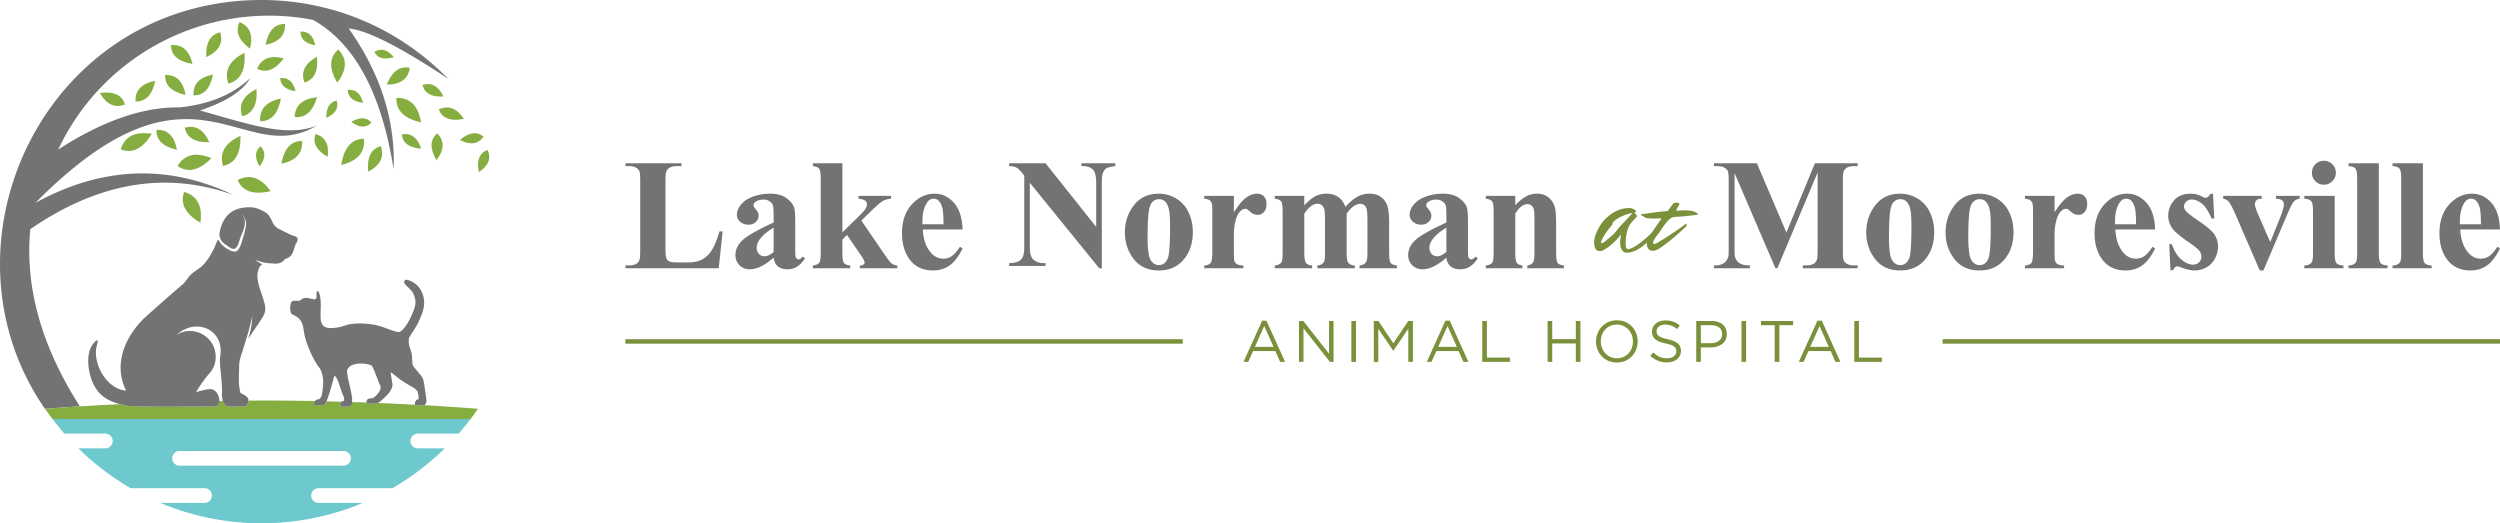 <svg xmlns="http://www.w3.org/2000/svg" xmlns:xlink="http://www.w3.org/1999/xlink" id="Layer_1" x="0" y="0" version="1.1" viewBox="0 0 367.953 77.023" xml:space="preserve"><style>.st0{fill:#737374}.st1{fill:#85ad3f}.st3{fill:#7b903a}</style><g><g><path d="M6.755 60.158a412.35 412.35 0 014.999-.351C6.1 50.967 3.659 42.274 4.456 33.731c10.045-6.908 20.014-8.587 29.906-5.035-9.652-4.588-19.37-4.199-29.155 1.165 23.433-23.659 30.33-4.736 41.421-11.384-4.424 1.822-10.123-.251-17.207-2.217 3.867-1.28 6.334-2.871 7.401-4.772-2.499 2.408-5.955 3.848-10.37 4.321-5.39-.089-11.351 1.978-17.884 6.199C15.238 7.827 30.673-.03 46.065 2.924c6.14 3.444 10.097 10.783 11.872 22.017.272-7.224-1.932-14.137-6.612-20.739 2.619.198 7.503 2.665 14.652 7.402C57.449 2.913 46.015-.95 34.461.197 5.139 3.146-9.402 36.981 6.612 60.168l.032-.002c.037-.004.074-.005.111-.008z" class="st0"/><path d="M67.522 63.819c.063-.072.121-.149.183-.222-.065.075-.133.147-.199.222h.016zM9.468 63.819h.016c-.065-.075-.134-.146-.198-.221.061.073.119.149.182.221zM62.372 59.632c-.432-.01-.861.013-1.288.011-.007-.024-.005-.049-.009-.073-1.833-.099-3.67-.188-5.509-.264a1.341 1.341 0 00-.156.094c-.468-.006-.952.015-1.427.018a.873.873 0 01-.032-.178c-.708-.026-1.42-.038-2.129-.061l-.001.015c-.029.194.003.299-.069.415a.652.652 0 01-.231.238c-.447.006-.896.016-1.345.022a.686.686 0 01-.097-.351.495.495 0 01.168-.384c-.736-.021-1.47-.047-2.207-.063-.101.229-.195.4-.274.467-.551.169-1.022.043-1.543.102-.027-.103-.01-.152-.003-.258a.666.666 0 01.149-.357 420.745 420.745 0 00-7.873-.075c-.641 0-1.278.015-1.919.018-.015.296-.234.799-.552.82-.919.061-1.304.051-2.12.049-.349-.001-.555-.053-.813-.311a1.26 1.26 0 01-.297-.522c-.169.002-.338.002-.507.005 0 .032.003.066.001.097-.061.85-.894.761-1.291.72-4.195 0-8.031.14-12.241-.089a14.72 14.72 0 01-1.092-.25 417.668 417.668 0 00-11.021.678c.349.512.719 1.009 1.091 1.503h61.52c.373-.494.742-.991 1.091-1.503a418.91 418.91 0 00-7.974-.533z" class="st1"/><path fill="#6dc9ce" d="M7.722 61.669c.048.063.1.122.148.185.199.261.409.514.615.769.264.328.526.656.8.975.065.075.133.147.198.221h6.02a1.083 1.083 0 010 2.166H11.53c.288.283.577.564.873.837.254.234.513.461.773.688.304.266.61.529.923.785a42.128 42.128 0 002.635 1.978 39.927 39.927 0 001.897 1.224c.195.118.387.24.584.355h10.892a1.083 1.083 0 010 2.166h-6.515l.183.074c.322.134.644.268.971.393.389.149.784.285 1.18.422.327.113.654.229.985.334.407.128.82.242 1.232.357.329.092.656.188.989.271.428.107.863.197 1.297.29.325.069.648.146.976.207.459.085.923.151 1.388.22.312.046.62.102.934.141.521.064 1.048.106 1.575.149.264.022.524.055.789.071.795.049 1.597.076 2.405.076s1.609-.027 2.405-.076c.265-.016.525-.049.789-.071.527-.043 1.054-.085 1.575-.149.314-.039.623-.094.934-.141.464-.069.929-.135 1.388-.22.328-.061.651-.137.976-.207.434-.093.869-.183 1.297-.29.333-.083.66-.18.989-.271.413-.115.825-.229 1.232-.357.331-.104.657-.22.985-.334.395-.137.79-.273 1.18-.422.327-.125.648-.26.971-.393l.183-.074h-6.515a1.083 1.083 0 010-2.166h10.892c.197-.114.389-.237.584-.355a36.808 36.808 0 001.897-1.224 36.448 36.448 0 001.819-1.33c.275-.213.548-.428.817-.648.312-.256.618-.519.921-.784.26-.227.52-.455.774-.689.297-.273.585-.555.873-.837h-3.973a1.083 1.083 0 010-2.166h6.02c.065-.075.134-.147.199-.222.273-.318.535-.645.798-.972.207-.257.417-.51.617-.772.048-.063.1-.122.148-.185H7.722zm18.712 4.706h24.123a1.083 1.083 0 010 2.166H26.434a1.083 1.083 0 010-2.166z"/><path d="M29.496 32.777c.337-2.469-.46-3.977-2.389-4.525-.632 1.724.165 3.232 2.389 4.525zM26.136 24.44c1.506 1.05 3.168.664 4.984-1.157-2.301-.955-3.962-.569-4.984 1.157zM39.832 28.126c-1.46-2.019-3.078-2.561-4.852-1.626.733 1.684 2.351 2.226 4.852 1.626zM32.819 24.426c1.796-.381 2.651-1.857 2.564-4.428-2.27 1.027-3.125 2.503-2.564 4.428zM17.767 21.99c1.711.668 3.235-.097 4.574-2.294-2.461-.389-3.986.376-4.574 2.294zM14.697 13.681c.99 1.718 2.226 2.281 3.708 1.686-.442-1.393-1.678-1.955-3.708-1.686zM53.576 20.407c-1.836.037-2.952 1.326-3.35 3.868 2.423-.582 3.539-1.871 3.35-3.868zM33.607 12.305c1.779-.456 2.571-1.967 2.376-4.532-2.225 1.121-3.017 2.632-2.376 4.532zM35.644 17.115c1.576-.405 2.278-1.744 2.104-4.017-1.972.994-2.673 2.333-2.104 4.017zM41.342 14.493c-2.159.465-3.175 1.584-3.049 3.357 1.627.006 2.643-1.113 3.049-3.357zM44.462 20.744c-1.627-.006-2.644 1.114-3.049 3.357 2.159-.464 3.175-1.583 3.049-3.357zM48.225 23.086c.245-1.833-.349-2.952-1.782-3.355-.466 1.281.128 2.399 1.782 3.355zM22.845 11.899c-2.01.379-2.977 1.39-2.904 3.035 1.507.044 2.475-.968 2.904-3.035zM27.314 13.976c-.357-2.014-1.358-2.992-3.003-2.936-.061 1.506.94 2.485 3.003 2.936zM26.036 22.041c-.357-2.014-1.358-2.992-3.003-2.936-.061 1.506.94 2.484 3.003 2.936zM27.192 18.789c.296 1.478 1.5 2.192 3.611 2.144-.821-1.872-2.025-2.587-3.611-2.144zM28.483 14.039c1.507.024 2.461-1 2.863-3.073-2.004.406-2.958 1.43-2.863 3.073zM41.945 3.526c-1.507-.024-2.461 1-2.863 3.073 2.004-.405 2.958-1.43 2.863-3.073zM36.793 7.167c.503-1.982-.007-3.286-1.529-3.912-.675 1.348-.165 2.652 1.529 3.912zM32.411 4.753c-1.47.333-2.155 1.554-2.055 3.663 1.852-.868 2.537-2.089 2.055-3.663zM25.161 6.646c.028 1.507 1.085 2.425 3.17 2.755-.474-1.989-1.531-2.907-3.17-2.755zM38.354 21.528c-.832.667-.89 1.655-.173 2.966.909-1.125.967-2.114.173-2.966zM37.849 10.122c1.348.675 2.652.164 3.911-1.53-1.981-.503-3.285.007-3.911 1.53zM44.225 4.648c-.02 1.066.704 1.743 2.169 2.03-.284-1.418-1.007-2.095-2.169-2.03zM44.812 12.144c1.448-.419 2.059-1.678 1.835-3.778-1.797.975-2.408 2.235-1.835 3.778zM49.782 7.294c-1.336 1.135-1.384 2.763-.145 4.884 1.441-1.892 1.489-3.52.145-4.884zM55.097 7.632c.481.952 1.437 1.212 2.867.781-.914-1.122-1.869-1.382-2.867-.781zM60.31 9.98c-1.475-.307-2.605.519-3.39 2.48 2.046-.021 3.175-.848 3.39-2.48zM61.97 18.013c-.412-2.457-1.62-3.661-3.625-3.611-.091 1.834 1.117 3.038 3.625 3.611zM46.669 14.312c-2.131.212-3.233 1.18-3.305 2.903 1.568.183 2.669-.785 3.305-2.903zM49.567 14.807c-1.047.199-1.562 1.045-1.544 2.539 1.331-.568 1.845-1.414 1.544-2.539zM53.435 15.153c-.349-1.404-1.103-2.046-2.261-1.927.03 1.066.783 1.708 2.261 1.927zM51.708 17.926c1.137.894 2.126.939 2.968.134-.678-.823-1.667-.868-2.968-.134zM56.048 21.511c-1.45.41-2.07 1.665-1.86 3.766 1.804-.964 2.424-2.22 1.86-3.766zM61.983 21.886c-.528-1.64-1.476-2.343-2.843-2.108.121 1.265 1.069 1.967 2.843 2.108zM64.358 19.627c-1.082.918-1.122 2.236-.12 3.953 1.168-1.531 1.208-2.849.12-3.953zM64.579 16.107c.518 1.321 1.752 1.786 3.702 1.394-1.071-1.601-2.305-2.066-3.702-1.394zM65.269 14.202c-.739-1.547-1.767-2.114-3.084-1.7.289 1.23 1.317 1.797 3.084 1.7zM71.751 22.068c-1.183.444-1.613 1.536-1.29 3.277 1.439-.933 1.869-2.025 1.29-3.277zM71.171 20.114c-.968-.812-2.13-.65-3.488.487 1.519.796 2.681.633 3.488-.487zM43.505 13.417c-.349-1.404-1.103-2.046-2.261-1.927.03 1.065.784 1.708 2.261 1.927z" class="st1"/><path d="M46.223 59.64c.52-.059.992.067 1.543-.102.079-.067.173-.238.274-.467.498-1.13 1.175-3.798 1.178-3.795.622.468.859 2.091 1.302 2.947.12.231.158.545.125.699-.026.122-.292.114-.32.139-.03.027-.053.05-.077.074a.495.495 0 00-.168.384.686.686 0 00.097.351c.449-.006.898-.016 1.345-.022a.66.66 0 00.231-.238c.071-.116.04-.221.069-.415l.001-.015c.147-1.084-.958-4.148-.695-4.78.47-1.129 2.634-.995 3.506-.628.313.132 1.002 2.374 1.281 2.862.176.308.112.564.003.816s-.308.506-.482.692a2.262 2.262 0 01-.534.422c-.131.078-.234.061-.394.076s-.363.045-.473.207a.594.594 0 00-.082.394c.006.061.016.121.032.178.475-.002.958-.024 1.427-.018.061-.042.109-.069.156-.094.177-.093.286-.106.53-.336.583-.549 1.471-1.207 1.668-2.234.03-.158-.229-1.46-.244-1.784-.294-.48.883.519 1.061.657.501.387 1.024.719 1.575 1.046.418.248.903.452 1.211.842.143.181.169.446.197.638.035.244.065.4.031.631-.001.005-.197.007-.277.082a.83.83 0 00-.242.721c.004.024.002.049.009.073.427.002.856-.021 1.288-.011.052.001.104-.002.157 0 .133-.38.287-.189.222-.785-.066-.596-.264-2.063-.416-2.782-.127-.604-.469-.881-.822-1.33-.191-.244-.609-.689-.727-.926-.118-.237-.081-.328-.093-.505-.05-.744-.047-1.342-.348-2.055a3.481 3.481 0 01-.184-.786c-.018-.217.006-.665.082-.804.481-.88.979-1.455 1.396-2.368.527-1.155.999-2.259.684-3.612-.279-1.197-1.083-2.087-2.287-2.472-.153-.049-.422-.065-.507.121-.198.429.368.772.604 1.026.341.365.638.585.789 1.073.189.612.334.957.128 1.729-.268 1.003-1.142 2.886-1.991 3.545-.389.302-.625.136-.922.056-1.102-.296-1.946-.769-3.093-.965-1.148-.196-2.318-.261-3.53-.079-.509.076-.865.277-1.458.406-3.929.853-2.571-1.59-2.908-4.279-.043-.344-.239-1.145-.468-.954-.313.26.23 1.228-.502 1.161-.229-.021-.743-.168-.87-.182-.422-.047-.462-.018-.834.115-.076.027-.27.276-.468.292-.197.016-.601-.047-.842.022a.553.553 0 00-.228.106c-.109.101-.149.277-.168.41-.019.134-.041.245-.055.364-.034.28-.002.613.118.888a.501.501 0 00.251.248c.209.098.586.288.824.498.52.458.689 1.015.775 1.72.195 1.603 1.009 3.473 1.782 4.812.328.569.588.752.786 1.238.493 1.209.316 2.272.124 3.518-.024.156-.166.421-.265.54-.152.183-.277.109-.484.184a.603.603 0 00-.256.203.682.682 0 00-.149.357c-.009.108-.026.156.001.26zM30.997 59.826c.397.041 1.23.129 1.291-.72.002-.031-.002-.065-.001-.097.009-.705-.418-1.649-1.235-1.729-.489-.048-1.599.259-2.19.432a18.399 18.399 0 012.038-2.85 3.507 3.507 0 00.845-2.369l-.001-.055c-.057-2.89-3.228-4.684-5.699-3.182l-.08.049c2.025-1.847 4.627-1.506 5.838.148l.04.054c.501.714.745 1.662.584 2.78-.09.625-.059 1.261.002 1.889l.001.012c.099 1.036.226 2.107.243 3.136.008.501-.044 1.16.122 1.682.063.199.155.379.297.522.258.258.464.31.813.311.816.003 1.201.012 2.12-.049.317-.021.536-.524.552-.82l.003-.038c-.003-.379-.326-.664-.868-.936-.26-.13-.307-.081-.369-.356-.286-1.254-.157-2.429-.142-3.738.011-.972.31-1.644.596-2.561.512-1.637 1.022-3.278 1.329-4.862-.055 1.322-.197 2.077-.591 3.379l1.939-2.879c.809-1.201.632-1.797.246-3.058-.362-1.183-.918-2.422-.82-3.677l.149-.586c.123-.373.31-.629.558-.761-.429-.222-.692-.362-.981-.679.956.469 1.726.531 2.951.585.623.027 1.231-.379 1.323-.666 1.244-.345 1.205-1.121 1.621-2.219.137-.19.245-.371.27-.586.048-.414-.182-.504-.521-.605-.494-.138-1.487-.679-2.162-.998a2.038 2.038 0 01-.961-.957c-.426-.878-.549-1.271-1.434-1.712-.876-.437-1.278-.584-2.263-.55-2.861.099-3.77 1.974-4.111 3.616l-.001.007c-.12.572.053 1.18.49 1.569.083.074.17.144.263.21 1.038.742 1.628 1.35 2.17-.557.226-.795.632-1.386.756-2.24.114-.787-.059-1.062-.464-1.602.583.621.708 1.132.656 1.619-.079.736-.448 1.924-.739 2.82-.083.254-.258.612-.377.769-.425.565-1.069.24-1.669-.107a3.326 3.326 0 01-1.203-1.206c-.062-.106-.22-.086-.26.03-.492 1.394-1.3 2.86-2.262 3.748-.717.609-1.092.733-1.701 1.323-.344.334-.644.947-1.116 1.349-1.803 1.532-3.521 3.06-5.285 4.626-2.515 2.232-5.229 6.556-3.042 11.005-2.912-.203-5.009-4.112-4.299-6.667.205-.738.195-1.104-.491-.294-1.252 1.478-.8 4.385-.027 5.973.766 1.574 1.907 2.445 3.93 2.987.34.091.699.176 1.092.25 4.206.228 8.043.088 12.237.088z" class="st0"/></g><g><path d="M153.885 24.027l7.456 9.373v-6.498c0-.906-.13-1.519-.39-1.839-.357-.431-.955-.639-1.794-.624v-.412h4.993v.412c-.639.082-1.068.188-1.287.318-.219.13-.39.342-.513.635s-.184.797-.184 1.51v12.583h-.379l-10.22-12.583v9.607c0 .869.199 1.456.596 1.761.398.305.853.457 1.365.457h.357v.412h-5.361v-.412c.832-.007 1.412-.178 1.739-.513.327-.334.49-.903.49-1.705V25.844l-.323-.401c-.32-.401-.602-.665-.847-.791s-.598-.197-1.059-.212v-.412h5.361z" class="st0"/></g><path d="M262.923 34.22l4.196-10.193h6.294v.422h-.502c-.456 0-.821.08-1.095.239-.19.106-.342.285-.456.536-.084.182-.125.657-.125 1.425v10.193c0 .79.042 1.285.125 1.482s.255.371.513.519c.258.148.604.222 1.038.222h.502v.422h-8.072v-.422h.502c.456 0 .821-.08 1.095-.239.19-.106.342-.289.456-.547.084-.182.125-.661.125-1.437V25.384l-5.929 14.104h-.274l-6.02-14.001v10.888c0 .76.019 1.228.057 1.402.099.38.314.69.644.929.331.239.849.359 1.556.359v.422h-5.29v-.422h.16c.342.008.661-.048.958-.165s.521-.276.673-.473c.152-.198.27-.475.353-.832.015-.084.023-.471.023-1.163V26.65c0-.783-.042-1.271-.125-1.465-.084-.194-.255-.365-.513-.513-.258-.148-.604-.222-1.038-.222h-.49v-.422h6.316l4.343 10.192zM279.649 28.508c.927 0 1.79.239 2.588.718s1.404 1.159 1.819 2.041c.414.882.621 1.847.621 2.896 0 1.513-.384 2.778-1.152 3.797-.927 1.231-2.208 1.847-3.842 1.847-1.604 0-2.839-.562-3.705-1.687-.866-1.125-1.3-2.428-1.3-3.911 0-1.528.443-2.86 1.328-3.996.886-1.137 2.1-1.705 3.643-1.705zm.046.809c-.388 0-.72.146-.998.439-.277.293-.46.87-.547 1.733-.087.863-.131 2.062-.131 3.597 0 .813.053 1.573.16 2.28.084.54.262.95.536 1.231.274.281.585.422.935.422.342 0 .627-.095.855-.285.296-.258.494-.619.593-1.083.152-.722.228-2.181.228-4.378 0-1.292-.072-2.18-.217-2.662-.144-.483-.357-.834-.638-1.055-.199-.159-.457-.239-.776-.239zM291.324 28.508c.927 0 1.79.239 2.588.718s1.404 1.159 1.819 2.041c.414.882.621 1.847.621 2.896 0 1.513-.384 2.778-1.152 3.797-.927 1.231-2.208 1.847-3.842 1.847-1.604 0-2.839-.562-3.705-1.687s-1.3-2.428-1.3-3.911c0-1.528.443-2.86 1.328-3.996s2.1-1.705 3.643-1.705zm.046.809c-.388 0-.72.146-.998.439-.277.293-.46.87-.547 1.733-.087.863-.131 2.062-.131 3.597 0 .813.053 1.573.16 2.28.084.54.262.95.536 1.231.274.281.585.422.935.422.342 0 .627-.095.855-.285.296-.258.494-.619.593-1.083.151-.721.227-2.181.227-4.377 0-1.292-.072-2.18-.217-2.662s-.357-.834-.638-1.055c-.198-.16-.456-.24-.775-.24zM302.395 28.827v2.417c.707-1.102 1.326-1.834 1.858-2.195s1.045-.542 1.539-.542c.426 0 .766.131 1.02.393.255.262.382.633.382 1.112 0 .509-.124.905-.371 1.186-.247.281-.545.422-.895.422-.403 0-.752-.129-1.049-.388-.296-.258-.471-.403-.524-.433a.495.495 0 00-.262-.068.96.96 0 00-.627.251c-.312.258-.547.627-.707 1.106-.243.737-.365 1.551-.365 2.44v2.451l.011.638c0 .433.027.711.08.832.091.205.226.355.405.45s.481.154.906.177v.41h-5.758v-.41c.464-.038.777-.165.941-.382.163-.217.245-.789.245-1.716v-5.895c0-.608-.03-.996-.091-1.163-.076-.213-.186-.369-.331-.467s-.399-.167-.764-.205v-.422h4.357zM325.722 28.531l.171 3.637h-.388c-.464-1.079-.944-1.817-1.442-2.212-.498-.395-.994-.593-1.488-.593-.312 0-.578.105-.798.314-.22.209-.331.45-.331.724a.94.94 0 00.228.593c.243.312.924.846 2.041 1.602s1.853 1.399 2.206 1.927a3.12 3.12 0 01.53 1.773c0 .593-.148 1.174-.445 1.744a3.12 3.12 0 01-1.254 1.311 3.584 3.584 0 01-1.79.456c-.509 0-1.19-.16-2.041-.479-.228-.084-.384-.125-.467-.125-.251 0-.46.19-.627.57h-.376l-.182-3.831h.388c.342 1.003.811 1.756 1.408 2.257.597.502 1.161.752 1.693.752.365 0 .663-.112.895-.336.231-.224.347-.496.347-.815 0-.365-.114-.68-.342-.946s-.737-.669-1.528-1.209c-1.163-.806-1.915-1.421-2.257-1.847-.502-.623-.753-1.311-.753-2.064 0-.821.283-1.564.849-2.229.566-.665 1.385-.998 2.457-.998.578 0 1.136.141 1.676.422.205.114.372.171.502.171.137 0 .247-.029.331-.086s.217-.219.399-.485h.388zM317.193 33.775h-5.849c.068 1.414.445 2.531 1.129 3.352.524.631 1.155.946 1.893.946.456 0 .87-.127 1.243-.382s.771-.713 1.197-1.374l.388.251c-.578 1.178-1.216 2.012-1.915 2.503-.699.49-1.509.735-2.428.735-1.581 0-2.778-.608-3.591-1.824-.654-.981-.98-2.197-.98-3.648 0-1.779.481-3.194 1.442-4.247s2.088-1.579 3.381-1.579c1.079 0 2.016.443 2.81 1.328.792.886 1.22 2.199 1.28 3.939zm-2.804-.764c0-1.224-.067-2.064-.2-2.52-.133-.456-.34-.802-.621-1.038-.16-.137-.372-.205-.638-.205-.395 0-.718.194-.969.581-.448.676-.673 1.604-.673 2.782v.399h3.101zM332.597 39.807l-3.591-8.266c-.433-.996-.771-1.627-1.015-1.893-.175-.198-.433-.331-.775-.399v-.422h5.667v.422c-.357 0-.6.065-.73.194a.78.78 0 00-.274.593c0 .281.167.809.502 1.585l1.756 4.002 1.402-3.455c.403-.988.604-1.687.604-2.098a.727.727 0 00-.257-.576c-.171-.148-.473-.23-.906-.245v-.422h3.489v.422a1.43 1.43 0 00-.821.376c-.213.205-.532.809-.958 1.813l-3.557 8.369h-.536zM343.622 28.827v8.448c0 .752.087 1.233.262 1.442.175.209.517.329 1.026.359v.41h-5.758v-.41c.471-.015.821-.152 1.049-.41.152-.175.228-.638.228-1.391V31.05c0-.752-.087-1.233-.262-1.442-.175-.209-.513-.329-1.015-.359v-.422h4.47zm-1.596-5.165c.494 0 .912.173 1.254.519.342.346.513.762.513 1.248s-.173.901-.519 1.243c-.346.342-.762.513-1.248.513s-.901-.171-1.243-.513-.513-.756-.513-1.243c0-.486.171-.903.513-1.248a1.682 1.682 0 011.243-.519zM350.121 24.027v13.248c0 .752.087 1.233.262 1.442s.517.329 1.026.359v.41h-5.758v-.41c.471-.015.821-.152 1.049-.41.152-.175.228-.638.228-1.391V26.239c0-.745-.087-1.222-.262-1.431-.175-.209-.513-.329-1.015-.359v-.422h4.47zM356.608 24.027v13.248c0 .752.087 1.233.262 1.442.175.209.517.329 1.026.359v.41h-5.758v-.41c.471-.015.821-.152 1.049-.41.152-.175.228-.638.228-1.391V26.239c0-.745-.087-1.222-.262-1.431-.175-.209-.513-.329-1.015-.359v-.422h4.47zM367.953 33.775h-5.849c.068 1.414.445 2.531 1.129 3.352.524.631 1.155.946 1.893.946.456 0 .87-.127 1.243-.382.372-.255.771-.713 1.197-1.374l.388.251c-.578 1.178-1.216 2.012-1.915 2.503-.699.49-1.509.735-2.428.735-1.581 0-2.778-.608-3.591-1.824-.654-.981-.98-2.197-.98-3.648 0-1.779.481-3.194 1.442-4.247s2.088-1.579 3.381-1.579c1.079 0 2.016.443 2.81 1.328.791.886 1.219 2.199 1.28 3.939zm-2.805-.764c0-1.224-.066-2.064-.2-2.52-.133-.456-.34-.802-.621-1.038-.16-.137-.372-.205-.638-.205-.395 0-.718.194-.969.581-.448.676-.673 1.604-.673 2.782v.399h3.101zM106.361 34.06l-.581 5.427H92.052v-.422h.513c.448 0 .81-.08 1.083-.239.198-.106.35-.289.456-.547.084-.182.125-.661.125-1.437v-10.17c0-.79-.042-1.285-.125-1.482-.084-.198-.253-.371-.507-.519-.255-.148-.599-.222-1.032-.222h-.513v-.422h8.243v.422h-.673c-.448 0-.81.08-1.083.239-.198.106-.353.289-.467.547-.084.182-.125.661-.125 1.437v9.851c0 .79.046 1.294.137 1.511.091.217.27.378.536.485.19.068.65.103 1.38.103h1.288c.821 0 1.505-.144 2.052-.433.547-.289 1.02-.745 1.419-1.368.399-.623.777-1.543 1.134-2.759h.468zM113.863 37.914c-1.3 1.148-2.466 1.722-3.5 1.722-.608 0-1.114-.2-1.516-.599-.403-.399-.604-.899-.604-1.499 0-.813.35-1.545 1.049-2.195.699-.65 2.223-1.514 4.572-2.594v-1.072c0-.806-.044-1.313-.131-1.522-.087-.209-.253-.391-.496-.547a1.488 1.488 0 00-.821-.234c-.494 0-.901.11-1.22.331-.198.137-.296.296-.296.479 0 .16.106.357.319.593.289.327.433.642.433.946 0 .372-.139.69-.416.952-.277.262-.64.393-1.089.393-.479 0-.88-.144-1.203-.433-.323-.289-.485-.627-.485-1.015 0-.547.217-1.07.65-1.568.433-.498 1.038-.88 1.813-1.146a7.395 7.395 0 012.417-.399c1.011 0 1.811.215 2.4.644.589.429.971.895 1.146 1.397.106.319.16 1.053.16 2.2v4.139c0 .486.019.792.057.918a.547.547 0 00.171.279.406.406 0 00.262.091c.198 0 .399-.141.604-.422l.342.274c-.38.562-.773.971-1.18 1.226a2.552 2.552 0 01-1.385.382c-.608 0-1.083-.143-1.425-.428s-.552-.715-.628-1.293zm0-.832v-3.569c-.92.54-1.604 1.117-2.052 1.733-.296.41-.445.825-.445 1.243 0 .35.125.657.376.924.19.205.456.308.798.308.38-.001.821-.214 1.323-.639zM123.987 24.027v10.17l2.474-2.428c.509-.494.827-.851.952-1.072.125-.22.188-.433.188-.638s-.084-.376-.251-.513c-.167-.137-.494-.236-.981-.296v-.422h4.777v.422a2.664 2.664 0 00-1.197.325c-.342.194-1.011.777-2.007 1.75l-1.163 1.14 2.508 3.671c1.011 1.49 1.611 2.326 1.801 2.508.258.258.585.403.981.433v.41h-5.507v-.41c.243 0 .42-.046.53-.137.11-.091.165-.19.165-.296 0-.175-.16-.498-.479-.969l-2.109-3.09-.684.673v1.915c0 .813.076 1.321.228 1.522.152.201.464.329.935.382v.41h-5.507v-.41c.448-.046.768-.19.958-.433.129-.167.194-.657.194-1.471V26.342c0-.806-.074-1.307-.222-1.505s-.458-.327-.929-.388v-.422h4.345zM141.671 33.775h-5.849c.068 1.414.445 2.531 1.129 3.352.524.631 1.155.946 1.893.946.456 0 .87-.127 1.243-.382.372-.255.771-.713 1.197-1.374l.388.251c-.578 1.178-1.216 2.012-1.915 2.503-.699.49-1.509.735-2.428.735-1.581 0-2.778-.608-3.591-1.824-.654-.981-.981-2.197-.981-3.648 0-1.779.481-3.194 1.442-4.247s2.088-1.579 3.381-1.579c1.079 0 2.016.443 2.81 1.328.792.886 1.22 2.199 1.281 3.939zm-2.805-.764c0-1.224-.066-2.064-.2-2.52-.133-.456-.34-.802-.621-1.038-.16-.137-.372-.205-.638-.205-.395 0-.718.194-.969.581-.448.676-.673 1.604-.673 2.782v.399h3.101zM170.533 28.508c.927 0 1.79.239 2.588.718s1.404 1.159 1.819 2.041c.414.882.621 1.847.621 2.896 0 1.513-.384 2.778-1.152 3.797-.927 1.231-2.208 1.847-3.842 1.847-1.604 0-2.839-.562-3.705-1.687s-1.3-2.428-1.3-3.911c0-1.528.443-2.86 1.328-3.996s2.1-1.705 3.643-1.705zm.046.809c-.388 0-.72.146-.998.439-.277.293-.46.87-.547 1.733-.087.863-.131 2.062-.131 3.597 0 .813.053 1.573.16 2.28.084.54.262.95.536 1.231.274.281.585.422.935.422.342 0 .627-.095.855-.285.296-.258.494-.619.593-1.083.152-.722.228-2.181.228-4.378 0-1.292-.072-2.18-.217-2.662-.144-.483-.357-.834-.638-1.055-.199-.159-.457-.239-.776-.239zM181.604 28.827v2.417c.707-1.102 1.326-1.834 1.858-2.195s1.045-.542 1.539-.542c.426 0 .766.131 1.02.393.255.262.382.633.382 1.112 0 .509-.124.905-.371 1.186-.247.281-.545.422-.895.422-.403 0-.753-.129-1.049-.388-.296-.258-.471-.403-.524-.433a.495.495 0 00-.262-.068.96.96 0 00-.627.251c-.312.258-.547.627-.707 1.106-.243.737-.365 1.551-.365 2.44v2.451l.011.638c0 .433.027.711.08.832a.904.904 0 00.405.45c.179.095.481.154.906.177v.41h-5.758v-.41c.464-.038.777-.165.941-.382.163-.217.245-.789.245-1.716v-5.895c0-.608-.03-.996-.091-1.163-.076-.213-.186-.369-.331-.467-.144-.099-.399-.167-.764-.205v-.422h4.357zM191.968 28.827v1.402c.585-.638 1.127-1.085 1.625-1.34a3.535 3.535 0 011.636-.382c.684 0 1.258.16 1.722.479.464.319.821.806 1.072 1.459.608-.684 1.191-1.178 1.75-1.482a3.613 3.613 0 011.75-.456c.737 0 1.324.169 1.762.507.437.338.741.768.912 1.288.171.521.257 1.351.257 2.491v4.367c0 .821.074 1.33.222 1.528s.458.327.929.388v.41h-5.507v-.41c.433-.038.752-.205.958-.502.137-.205.205-.676.205-1.414v-4.583c0-.95-.038-1.554-.114-1.813-.076-.258-.196-.45-.359-.576a.92.92 0 00-.576-.188c-.327 0-.657.12-.992.359-.334.239-.673.599-1.015 1.077v5.723c0 .768.065 1.25.194 1.448.175.281.509.437 1.003.467v.41h-5.518v-.41c.296-.015.53-.089.701-.222.171-.133.285-.293.342-.479s.086-.591.086-1.214v-4.583c0-.965-.038-1.57-.114-1.813-.076-.243-.203-.433-.382-.57s-.371-.205-.576-.205c-.304 0-.581.08-.832.239-.357.236-.737.638-1.14 1.209v5.723c0 .752.074 1.248.222 1.488.148.239.458.382.929.428v.41h-5.495v-.41c.448-.046.768-.19.958-.433.129-.167.194-.661.194-1.482v-6.02c0-.806-.074-1.307-.222-1.505-.148-.198-.458-.327-.929-.388v-.422h4.342zM212.878 37.914c-1.3 1.148-2.467 1.722-3.5 1.722-.608 0-1.114-.2-1.516-.599-.403-.399-.604-.899-.604-1.499 0-.813.35-1.545 1.049-2.195.699-.65 2.223-1.514 4.572-2.594v-1.072c0-.806-.044-1.313-.131-1.522-.087-.209-.253-.391-.496-.547a1.488 1.488 0 00-.821-.234c-.494 0-.901.11-1.22.331-.198.137-.296.296-.296.479 0 .16.106.357.319.593.289.327.433.642.433.946 0 .372-.139.69-.416.952-.277.262-.64.393-1.089.393-.479 0-.88-.144-1.203-.433-.323-.289-.485-.627-.485-1.015 0-.547.217-1.07.65-1.568s1.038-.88 1.813-1.146a7.395 7.395 0 012.417-.399c1.011 0 1.811.215 2.4.644.589.429.971.895 1.146 1.397.106.319.16 1.053.16 2.2v4.139c0 .486.019.792.057.918a.547.547 0 00.171.279.406.406 0 00.262.091c.198 0 .399-.141.604-.422l.342.274c-.38.562-.773.971-1.18 1.226s-.868.382-1.385.382c-.608 0-1.083-.143-1.425-.428s-.552-.715-.628-1.293zm0-.832v-3.569c-.92.54-1.604 1.117-2.052 1.733-.296.41-.445.825-.445 1.243 0 .35.125.657.376.924.19.205.456.308.798.308.38-.001.821-.214 1.323-.639zM223.025 28.827v1.38c.547-.593 1.072-1.024 1.573-1.294s1.041-.405 1.619-.405c.692 0 1.266.192 1.722.576s.76.861.912 1.431c.122.433.182 1.266.182 2.497v4.15c0 .821.074 1.332.222 1.533.148.201.458.329.929.382v.41h-5.393v-.41c.403-.053.692-.22.867-.502.122-.19.182-.661.182-1.414v-4.743c0-.874-.034-1.425-.103-1.653a1.004 1.004 0 00-.348-.53.87.87 0 00-.542-.188c-.654 0-1.262.467-1.824 1.402v5.712c0 .798.074 1.304.222 1.516.148.213.424.346.827.399v.41h-5.393v-.41c.448-.046.768-.19.958-.433.129-.167.194-.661.194-1.482v-6.02c0-.806-.074-1.307-.222-1.505-.148-.198-.458-.327-.929-.388v-.422h4.345z" class="st0"/><g><path d="M238.57 34.645a.313.313 0 00.012-.071c0-.016-.006-.024-.018-.024s-.035.02-.071.059c-.036.04-.081.095-.137.167a9.402 9.402 0 01-.35.403 8.086 8.086 0 01-.552.558c-.514.491-1.028.866-1.542 1.127a.917.917 0 01-.415.095c-.577 0-.866-.435-.866-1.305 0-.775.368-1.709 1.104-2.8.348-.506 1.435-1.589 2.583-1.975.646-.217.998-.253 1.608-.253.103 0 .241.036.415.107.293.127.439.261.439.404 0 .079-.051.123-.154.13-.04 0-.059.016-.059.048 0 .031.057.093.172.184.115.091.172.178.172.261s-.028.156-.083.22c-.395.435-.708.713-.992 1.177-.562.917-.685 2.878-.474 3.345.298.658 2.587-.887 4.548-3.101 0 .024.003.13-.021.18-1.521 3.165-4.393 4.042-4.982 3.432-.402-.415-.597-1.026-.337-2.368zm.371-1.854l1.196-1.276c.055-.055.083-.095.083-.118 0-.024-.02-.036-.06-.036-.609.095-1.978.603-2.531 1.133-.554.53-.053.257-.52.811-.466.554-.828 1.052-1.085 1.495-.257.443-.386.759-.386.949 0 .031.022.047.065.047s.128-.029.255-.089c.126-.059.564-.407 1.311-1.044.748-.637.517-.717 1.672-1.872z" class="st3"/><path d="M246.887 31.009l1.036-.054c.783 0 1.353.111 1.709.332.174.056.261.126.261.214 0 .063-.077.107-.232.13-.154.024-.688.085-1.601.184-.914.099-1.555.072-1.88.172-.747.228-1.665 1.863-2.156 2.48-.491.617-.736 1.048-.736 1.293 0 .04.02.073.059.101.04.028.089.042.148.042.06 0 .153-.024.279-.071a49.565 49.565 0 004.378-2.907.249.249 0 01.107.201c0 .079-.04.156-.119.232s-.196.184-.35.326c-.154.142-.441.399-.86.771-.42.372-.814.704-1.186.996-.997.807-1.693 1.274-2.089 1.4-.142.04-.31.059-.504.059s-.372-.099-.534-.296c-.162-.198-.243-.467-.243-.807s.795-1.715 2.025-3.441c.071-.056.107-.107.107-.154s-.083-.071-.249-.071l-.747.024c-1.052 0-1.594-.119-1.626-.356-.245-.048-.368-.119-.368-.214 0-.031.016-.049.048-.053l.083-.012.119-.018 1.311-.19a29.283 29.283 0 012.363-.255l.819-1.092c.047-.095.213-.142.498-.142.285 0 .428.059.428.178 0 .04-.032.111-.096.214 0 0-.36.637-.367.7-.001.056.054.084.165.084z" class="st3"/></g><g><g><path d="M185.763 47.198h.636l2.741 6.06h-.73l-.705-1.591h-3.275l-.713 1.591h-.696l2.742-6.06zm1.676 3.851l-1.367-3.06-1.375 3.06h2.742zM191.186 47.241h.636l3.79 4.821v-4.821h.662v6.017h-.541l-3.885-4.934v4.934h-.662v-6.017zM198.895 47.241h.679v6.017h-.679v-6.017zM202.195 47.241h.688l2.191 3.283 2.192-3.283h.688v6.017h-.679v-4.873l-2.191 3.223h-.035l-2.191-3.215v4.865h-.662v-6.017zM212.741 47.198h.636l2.741 6.06h-.73l-.705-1.591h-3.275l-.713 1.591h-.696l2.742-6.06zm1.676 3.851l-1.367-3.06-1.375 3.06h2.742zM218.163 47.241h.679v5.389h3.386v.628h-4.065v-6.017zM227.78 47.241h.679v2.673h3.472v-2.673h.679v6.017h-.679V50.55h-3.472v2.708h-.679v-6.017zM234.905 50.267v-.017c0-1.659 1.246-3.111 3.076-3.111 1.831 0 3.06 1.435 3.06 3.094v.017c0 1.659-1.247 3.111-3.077 3.111-1.83 0-3.059-1.436-3.059-3.094zm5.432 0v-.017c0-1.366-.997-2.484-2.372-2.484s-2.355 1.1-2.355 2.467v.017c0 1.367.997 2.484 2.372 2.484s2.355-1.1 2.355-2.467zM242.898 52.381l.421-.498c.628.567 1.229.851 2.063.851.808 0 1.341-.43 1.341-1.023v-.017c0-.558-.301-.876-1.564-1.143-1.384-.301-2.02-.748-2.02-1.736v-.017c0-.945.833-1.641 1.976-1.641.877 0 1.504.249 2.114.739l-.395.524c-.558-.455-1.118-.653-1.736-.653-.782 0-1.281.429-1.281.971v.017c0 .567.31.885 1.633 1.169 1.34.292 1.959.782 1.959 1.702v.017c0 1.031-.859 1.701-2.054 1.701-.953-.001-1.735-.318-2.457-.963zM249.653 47.241h2.252c1.358 0 2.252.722 2.252 1.908v.017c0 1.298-1.083 1.968-2.364 1.968h-1.461v2.123h-.679v-6.016zm2.166 3.275c.997 0 1.65-.533 1.65-1.324v-.017c0-.859-.644-1.307-1.616-1.307h-1.521v2.648h1.487zM256.314 47.241h.679v6.017h-.679v-6.017zM261.204 47.868h-2.02v-.627h4.727v.627h-2.02v5.39h-.688v-5.39zM267.496 47.198h.636l2.741 6.06h-.73l-.705-1.591h-3.275l-.713 1.591h-.696l2.742-6.06zm1.676 3.851l-1.367-3.06-1.375 3.06h2.742zM272.918 47.241h.679v5.389h3.386v.628h-4.065v-6.017z" class="st3"/></g><g><path d="M92.052 49.919h82.033v.661H92.052z" class="st3"/></g><g><path d="M285.919 49.919h82.033v.661h-82.033z" class="st3"/></g></g></g></svg>